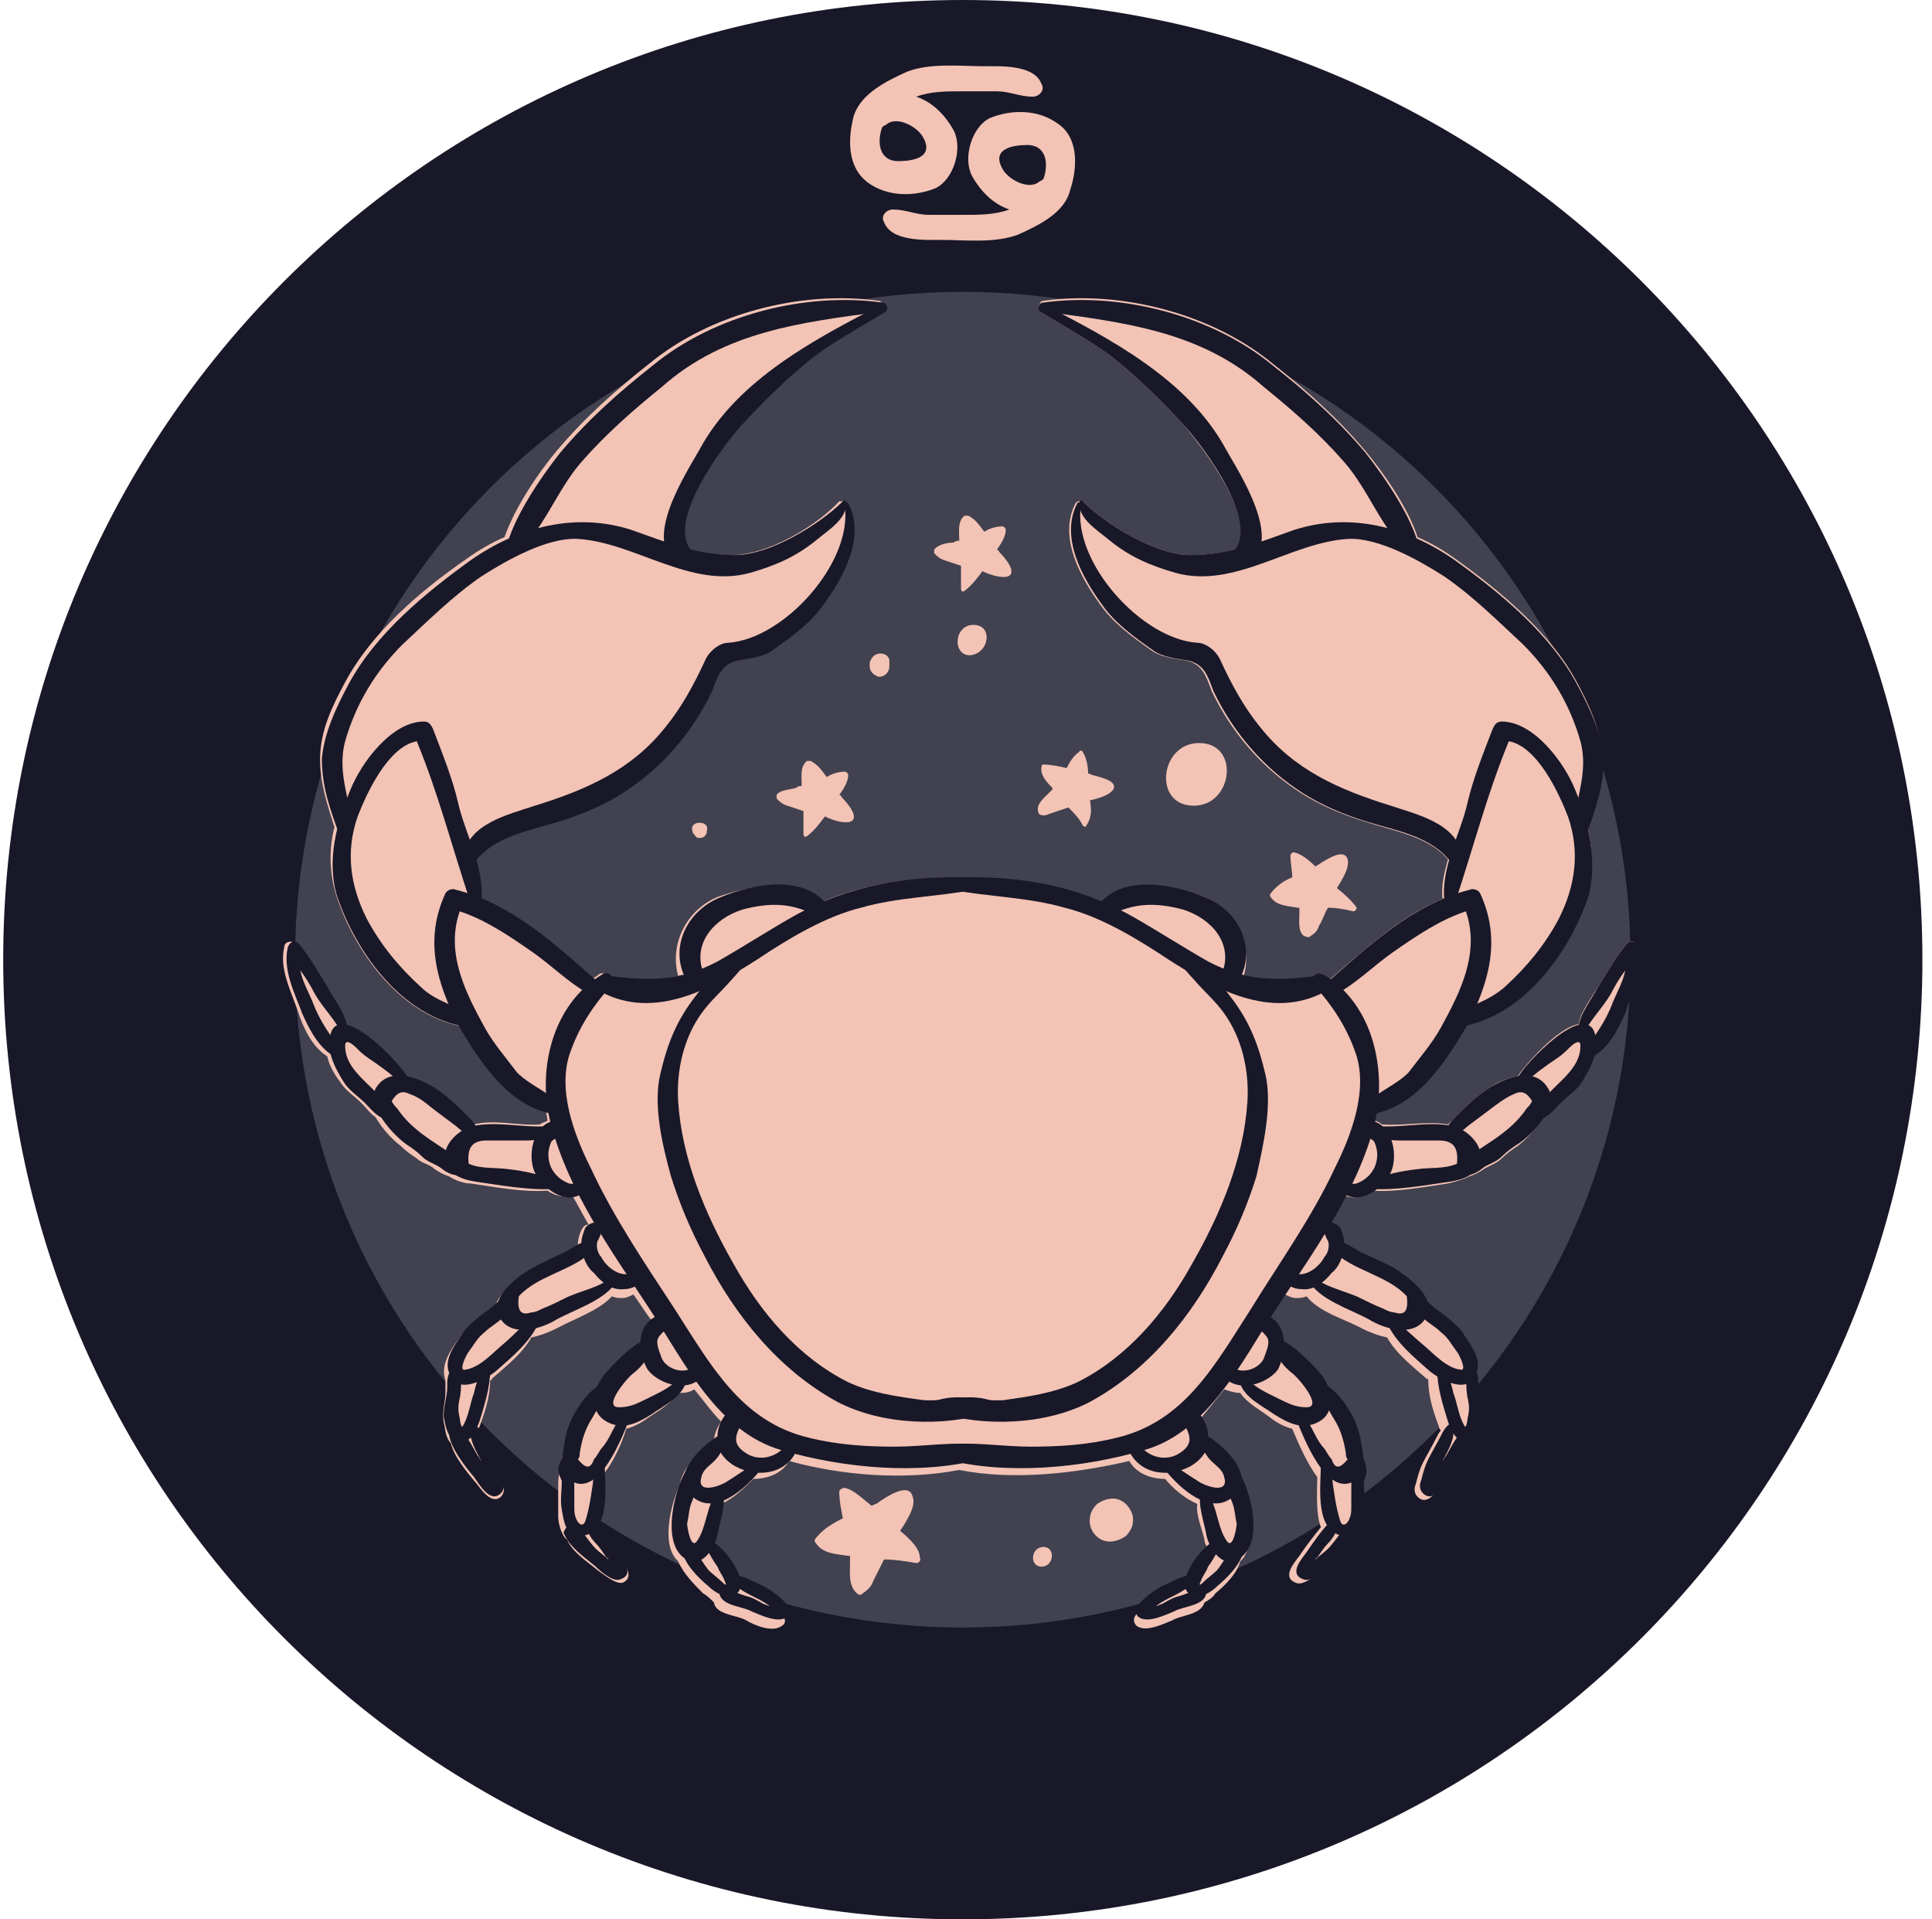 <svg width="151" height="150" viewBox="0 0 151 150" fill="none" xmlns="http://www.w3.org/2000/svg">
<path d="M150.25 75C150.25 33.582 116.668 0 75.25 0C33.832 0 0.25 33.582 0.25 75C0.25 116.418 33.832 150 75.25 150C116.668 150 150.25 116.418 150.25 75Z" fill="#181828"/>
<path d="M127.442 75C127.442 46.175 104.075 22.808 75.25 22.808C46.425 22.808 23.058 46.175 23.058 75C23.058 103.825 46.425 127.192 75.25 127.192C104.075 127.192 127.442 103.825 127.442 75Z" fill="#41414F"/>
<path d="M70.353 119.636C70.912 118.797 71.612 117.677 71.332 116.978C71.052 115.718 69.093 117.118 68.674 117.397C68.534 117.537 68.394 117.537 68.114 117.677C67.414 117.118 66.715 116.418 66.015 116.278C65.875 116.278 65.595 116.418 65.595 116.558C65.595 117.258 65.735 117.957 65.875 118.657C65.035 119.077 64.336 119.496 63.776 120.196C63.636 120.336 63.636 120.476 63.776 120.616C64.336 121.455 65.455 121.455 66.295 121.595H66.435C66.435 121.735 66.435 122.015 66.435 122.155C66.435 122.855 66.295 123.974 66.994 124.534C67.134 124.674 67.274 124.674 67.414 124.534C67.834 124.254 68.114 123.974 68.254 123.554C68.534 122.994 68.813 122.435 69.093 121.875C69.933 121.875 70.772 122.015 71.612 122.155C71.752 122.155 72.032 122.015 71.892 121.735C71.892 121.036 71.192 120.336 70.353 119.636Z" fill="#F3C3B5"/>
<path d="M104.494 69.403C104.914 68.703 105.474 67.864 105.334 67.164C105.054 66.185 103.515 67.304 103.235 67.444C103.095 67.584 102.955 67.584 102.815 67.724C102.256 67.164 101.696 66.744 101.136 66.605C100.996 66.605 100.856 66.744 100.856 66.884C100.856 67.444 100.996 68.004 100.996 68.563C100.297 68.843 99.737 69.263 99.317 69.823C99.317 69.823 99.177 69.963 99.317 70.103C99.737 70.802 100.716 70.802 101.416 70.942H101.556C101.556 71.082 101.556 71.222 101.556 71.362C101.556 71.922 101.416 72.901 101.976 73.181C102.116 73.181 102.256 73.321 102.396 73.181C102.815 72.901 102.955 72.761 103.095 72.341C103.375 71.922 103.515 71.362 103.795 70.942C104.494 70.942 105.194 71.082 105.754 71.222C105.894 71.222 106.034 71.082 106.034 70.942C105.754 70.522 105.194 69.963 104.494 69.403Z" fill="#F3C3B5"/>
<path d="M85.185 62.547C85.884 62.407 86.724 62.127 87.004 61.707C87.424 61.008 85.884 60.728 85.465 60.588C85.325 60.588 85.185 60.448 85.045 60.448C85.045 59.888 84.905 59.188 84.625 58.769C84.625 58.629 84.345 58.629 84.345 58.769C83.925 59.049 83.646 59.468 83.366 60.028C82.806 59.888 82.106 59.748 81.547 59.748C81.407 59.748 81.407 59.888 81.407 59.888C81.267 60.588 81.827 61.148 82.246 61.567C82.246 61.567 82.246 61.567 82.246 61.707C82.106 61.847 82.106 61.847 81.966 61.987C81.687 62.267 80.987 62.827 81.127 63.386C81.127 63.526 81.267 63.666 81.267 63.666C81.687 63.806 81.827 63.666 82.246 63.526C82.666 63.386 83.086 63.246 83.506 63.106C83.925 63.526 84.345 63.946 84.625 64.506C84.765 64.646 84.905 64.646 84.905 64.506C85.325 63.946 85.325 63.246 85.185 62.547Z" fill="#F3C3B5"/>
<path d="M76.789 44.636C77.349 44.916 78.189 45.196 78.748 45.056C79.588 44.776 78.468 43.517 78.189 43.237C78.049 43.097 78.049 42.957 77.909 42.957C78.328 42.398 78.608 41.838 78.608 41.418C78.608 41.278 78.468 41.138 78.328 41.138C77.909 41.138 77.349 41.278 76.929 41.558C76.509 40.998 76.23 40.578 75.67 40.299C75.67 40.299 75.53 40.299 75.39 40.299C74.83 40.718 74.97 41.558 74.97 42.118C74.97 42.118 74.97 42.118 74.97 42.258C74.83 42.258 74.69 42.258 74.55 42.398C74.131 42.398 73.291 42.537 73.011 42.957C73.011 43.097 73.011 43.237 73.011 43.237C73.291 43.517 73.431 43.657 73.851 43.797C74.271 43.937 74.69 44.077 75.11 44.217C75.11 44.776 75.11 45.476 75.11 46.035C75.11 46.175 75.25 46.315 75.39 46.175C75.95 45.756 76.37 45.196 76.789 44.636Z" fill="#F3C3B5"/>
<path d="M64.476 63.806C65.035 64.086 65.875 64.366 66.435 64.226C67.274 63.946 66.155 62.687 65.875 62.407C65.735 62.267 65.735 62.127 65.595 62.127C66.015 61.567 66.295 61.007 66.295 60.588C66.295 60.448 66.155 60.308 66.015 60.308C65.595 60.308 65.035 60.448 64.616 60.728C64.196 60.168 63.916 59.748 63.356 59.468C63.356 59.468 63.217 59.468 63.077 59.468C62.517 59.888 62.657 60.728 62.657 61.287C62.657 61.287 62.657 61.287 62.657 61.427C62.517 61.427 62.377 61.427 62.237 61.567C61.817 61.707 60.978 61.707 60.698 62.127C60.698 62.267 60.698 62.407 60.698 62.407C60.978 62.687 61.118 62.827 61.537 62.966C61.957 63.106 62.377 63.246 62.797 63.386C62.797 63.946 62.797 64.506 62.797 65.205C62.797 65.345 62.937 65.485 63.077 65.345C63.636 64.925 64.056 64.366 64.476 63.806Z" fill="#F3C3B5"/>
<path d="M87.004 117.117C86.584 117.117 86.164 117.257 85.744 117.537C85.465 117.817 85.185 118.237 85.185 118.657C85.045 119.496 85.744 120.476 86.724 120.476C87.144 120.476 87.563 120.336 87.983 120.056C88.263 119.776 88.543 119.356 88.543 118.936C88.683 118.237 87.983 117.117 87.004 117.117Z" fill="#F3C3B5"/>
<path d="M81.547 120.896C80.567 120.896 80.427 122.435 81.407 122.435C82.386 122.435 82.526 120.896 81.547 120.896Z" fill="#F3C3B5"/>
<path d="M54.121 64.925C54.121 65.065 54.121 65.065 54.261 65.205C54.401 65.485 54.541 65.485 54.681 65.485C54.821 65.485 55.101 65.485 55.241 65.065V64.925C55.521 64.086 53.842 64.086 54.121 64.925Z" fill="#F3C3B5"/>
<path d="M93.72 58.069C90.642 58.069 90.082 62.967 93.3 62.967C96.379 62.967 96.939 58.069 93.72 58.069Z" fill="#F3C3B5"/>
<path d="M76.09 48.834C74.55 48.834 74.41 51.212 75.81 51.212C77.349 51.072 77.629 48.834 76.09 48.834Z" fill="#F3C3B5"/>
<path d="M69.513 51.633C69.513 51.353 69.233 51.073 68.813 51.073C68.394 51.073 68.114 51.353 67.974 51.772C67.974 51.912 67.974 51.912 67.974 52.052C67.974 52.472 68.254 52.752 68.674 52.892C69.233 52.892 69.513 52.472 69.513 52.052V51.633Z" fill="#F3C3B5"/>
<path d="M127.162 73.741C126.323 74.72 125.623 75.98 124.924 77.099C124.504 77.799 123.524 79.058 123.384 80.037C121.705 80.317 119.187 83.256 118.627 84.095C117.927 84.235 117.088 84.515 116.528 84.935C115.549 85.494 114.569 86.474 113.729 87.314C113.59 87.453 113.31 87.733 113.17 87.873C111.491 87.593 109.672 88.013 107.993 87.873C107.853 87.733 107.573 87.593 107.433 87.593C107.573 87.314 107.573 87.034 107.573 86.614C110.651 85.774 112.75 82.836 114.289 80.177C119.047 79.058 122.545 74.3 123.944 69.963C124.504 68.144 124.504 66.465 124.084 64.646C124.644 62.827 125.203 61.287 125.203 59.328C125.203 57.23 124.224 55.131 123.244 53.312C121.146 49.394 117.228 46.175 113.729 43.657C112.75 42.957 111.771 42.397 110.791 41.978C110.091 39.739 108.132 36.94 106.733 35.261C104.494 32.603 102.116 30.504 99.457 28.405C94.7 24.487 87.563 22.668 81.547 23.508C81.407 23.508 81.267 23.647 81.267 23.787C81.127 23.927 81.127 24.207 81.267 24.347C83.506 25.746 85.744 26.866 87.703 28.545C89.382 29.944 91.062 31.623 92.601 33.302C93.86 34.842 98.478 40.718 96.519 42.957C95.399 43.237 94.42 43.377 93.02 43.377C90.362 43.377 86.444 40.998 84.625 39.179C84.625 39.179 84.485 39.179 84.345 39.179C84.205 39.179 84.205 39.179 84.065 39.319C82.666 41.978 84.485 45.196 86.024 47.295C87.004 48.694 88.543 49.813 89.942 50.793C90.642 51.353 91.901 51.493 92.741 51.633C94 51.912 94.28 52.892 94.7 54.011C96.239 57.23 98.618 60.028 101.696 61.987C103.235 62.967 104.914 63.666 106.733 64.226C108.832 64.925 111.631 65.345 113.17 67.164C112.89 68.144 112.61 69.263 112.75 70.243C109.392 71.642 106.733 74.16 103.935 76.539C103.795 76.399 103.515 76.259 103.375 76.119C103.095 75.98 102.815 76.119 102.675 76.399C100.716 76.679 98.897 76.679 97.218 76.259C97.918 73.741 96.519 71.082 94.14 70.103C91.901 69.263 88.123 68.284 86.024 70.522C82.526 69.123 79.028 68.564 75.11 68.564C71.332 68.564 67.694 68.983 64.196 70.522C62.237 68.424 58.459 69.263 56.08 70.103C53.702 71.082 52.302 73.741 53.002 76.259C51.323 76.679 49.504 76.679 47.545 76.399C47.405 76.119 47.125 75.98 46.845 76.119C46.705 76.259 46.425 76.399 46.285 76.539C43.627 74.16 40.828 71.642 37.47 70.243C37.47 69.263 37.33 68.144 37.05 67.164C38.59 65.205 41.248 64.925 43.487 64.226C45.166 63.666 46.985 62.967 48.524 61.987C51.463 60.028 53.981 57.369 55.52 54.011C55.94 53.032 56.22 51.912 57.48 51.633C58.319 51.493 59.578 51.353 60.278 50.793C61.677 49.813 63.077 48.694 64.196 47.295C65.735 45.056 67.694 41.838 66.155 39.319C66.155 39.179 66.015 39.179 65.875 39.179C65.875 39.179 65.735 39.179 65.595 39.179C63.776 41.138 59.998 43.377 57.2 43.377C55.94 43.377 54.821 43.237 53.702 42.957C51.742 40.718 56.36 34.842 57.619 33.302C59.159 31.623 60.698 29.944 62.517 28.545C64.476 26.866 66.855 25.746 68.953 24.347C69.233 24.207 69.093 23.927 68.953 23.787C68.953 23.647 68.813 23.508 68.674 23.508C62.657 22.668 55.52 24.487 50.763 28.405C48.105 30.504 45.726 32.603 43.487 35.261C42.088 36.94 40.269 39.599 39.429 41.978C38.45 42.397 37.47 42.957 36.491 43.657C32.853 46.175 29.075 49.394 26.976 53.312C25.996 55.131 25.017 57.09 25.017 59.328C25.017 61.287 25.576 62.827 26.136 64.646C25.716 66.325 25.716 68.144 26.276 69.963C27.675 74.3 31.174 79.198 35.931 80.177C37.47 82.836 39.569 85.774 42.647 86.614C42.647 86.894 42.787 87.314 42.787 87.593C42.508 87.733 42.367 87.733 42.228 87.873C40.548 88.013 38.73 87.453 37.05 87.873C36.91 87.593 36.77 87.453 36.491 87.314C35.651 86.474 34.672 85.494 33.692 84.935C33.132 84.655 32.293 84.235 31.593 84.095C31.034 83.256 28.515 80.457 26.836 80.037C26.696 79.058 25.716 77.939 25.297 77.099C24.597 75.98 23.897 74.72 23.058 73.741C22.778 73.461 22.218 73.601 22.218 74.021C21.799 75.7 22.778 77.519 23.338 79.198C23.758 80.457 24.457 81.856 25.576 82.556C25.716 83.256 26.136 83.955 26.556 84.515C26.976 85.215 27.675 85.634 28.235 86.194C28.655 86.614 28.935 87.034 29.355 87.314C29.914 88.293 30.754 89.132 31.313 89.552C31.733 89.972 32.153 90.252 32.573 90.532C32.992 90.951 33.552 90.951 33.972 91.371C34.392 91.651 34.672 91.791 35.091 91.931C35.511 92.211 36.211 92.491 36.77 92.491C38.73 92.771 40.828 93.19 42.787 93.05C43.347 93.47 44.187 93.61 44.746 93.47C45.166 94.17 45.586 95.009 46.006 95.709C45.726 95.709 45.586 95.849 45.446 96.129C45.306 96.409 45.166 96.828 45.166 97.248V97.388C44.466 97.668 43.907 98.088 43.347 98.368C42.508 98.787 41.388 99.207 40.688 99.767C39.989 100.327 39.009 101.166 38.73 102.006C38.31 102.285 38.03 102.565 37.61 102.985C37.05 103.405 36.351 103.825 35.931 104.524C35.231 105.504 34.392 106.623 34.812 107.883C34.812 108.162 34.812 108.442 34.812 108.862C34.812 109.562 34.532 110.261 34.672 111.101C34.812 111.66 34.812 112.36 35.231 112.78C35.511 113.899 36.491 115.019 37.05 115.718C37.47 116.138 38.31 117.677 39.149 116.978C39.429 116.698 39.429 116.278 39.289 115.998C39.149 115.438 39.009 114.879 38.73 114.319C38.31 113.759 38.03 113.2 37.75 112.5C37.61 112.22 37.61 112.08 37.33 111.8C37.33 111.66 37.47 111.521 37.47 111.521C37.89 110.401 38.31 109.142 38.31 107.883C38.31 107.883 38.45 107.882 38.45 107.743C39.569 106.763 40.828 105.784 41.528 104.524C42.228 104.384 42.927 104.105 43.487 103.825C44.746 103.125 46.845 102.425 47.825 101.306C48.105 101.446 48.384 101.446 48.664 101.446C48.944 101.446 49.224 101.306 49.504 101.166C49.923 101.726 50.343 102.425 50.763 102.985C50.903 103.125 50.903 103.265 51.043 103.405C50.343 103.825 50.063 104.524 50.063 105.224C49.364 105.644 48.664 106.343 48.105 106.903C47.685 107.323 47.125 107.882 46.845 108.442C46.845 108.582 46.705 108.722 46.705 108.862C46.705 108.862 46.705 108.862 46.565 108.862C45.446 109.702 44.466 111.521 44.187 112.78C44.047 113.2 43.907 113.899 43.907 114.599C43.627 115.159 43.627 115.718 43.627 116.278C43.627 116.978 43.627 117.677 43.627 118.517C43.627 119.077 43.907 120.056 44.327 120.336C44.746 121.315 45.866 122.015 46.705 122.715C47.125 122.994 48.105 123.834 48.664 123.694C49.644 123.274 48.804 122.155 48.384 121.595C47.825 120.896 47.265 120.056 46.705 119.356C47.125 118.237 46.985 116.558 46.985 115.438C47.965 114.319 48.664 112.64 48.944 111.66C49.504 111.521 50.063 111.241 50.623 110.821C51.463 110.261 52.442 109.702 53.002 108.862C53.422 108.862 53.841 108.862 54.261 108.582C54.961 109.422 55.66 110.401 56.36 111.101C56.08 111.521 55.8 112.08 55.8 112.64C55.8 112.64 55.8 112.64 55.8 112.78C54.821 113.34 53.282 114.739 53.142 115.998C52.442 117.537 51.603 120.756 53.002 122.015C53.422 122.994 54.261 123.834 54.961 124.534C55.241 124.674 55.52 124.953 55.8 125.233C55.94 126.213 57.619 126.213 58.319 126.633C59.019 127.052 60.418 127.612 61.117 127.052C61.397 126.912 61.397 126.633 61.258 126.353C60.838 125.653 59.998 125.093 59.298 124.674C58.739 124.394 58.179 123.974 57.48 123.834C57.2 122.855 56.36 121.595 55.52 121.035C55.66 120.756 55.8 120.476 55.8 120.336C55.94 119.636 56.36 118.377 56.36 117.537C57.34 117.118 58.179 116.278 58.879 115.578C59.998 115.578 61.117 115.159 61.677 114.179C65.735 115.299 70.632 115.718 74.97 114.879C79.168 115.718 84.065 115.159 88.263 114.179C88.823 115.159 89.942 115.578 91.062 115.578C91.621 116.278 92.601 117.118 93.58 117.537C93.44 118.377 94 119.636 94.14 120.336C94.14 120.616 94.28 120.756 94.42 121.035C93.72 121.595 92.741 122.855 92.461 123.834C91.901 123.974 91.201 124.394 90.642 124.674C89.942 125.093 89.103 125.653 88.683 126.353C88.543 126.633 88.683 126.912 88.823 127.052C89.522 127.612 90.922 126.912 91.621 126.633C92.321 126.213 93.86 126.213 94.14 125.233C94.42 125.093 94.84 124.813 94.98 124.534C95.819 123.834 96.659 122.994 96.938 122.015C98.338 120.756 97.498 117.397 96.799 115.998C96.659 114.739 95.259 113.48 94.14 112.78C94.14 112.78 94.14 112.78 94.14 112.64C94.14 112.08 93.86 111.521 93.58 111.101C94.28 110.401 94.98 109.422 95.679 108.582C96.099 108.722 96.519 108.862 96.938 108.862C97.498 109.702 98.618 110.261 99.317 110.821C99.877 111.241 100.437 111.521 100.996 111.66C101.416 112.64 102.116 114.319 102.955 115.438C102.955 116.558 102.815 118.237 103.235 119.356C102.675 120.056 102.116 120.756 101.556 121.595C101.136 122.155 100.157 123.274 101.276 123.694C101.836 123.974 102.815 123.134 103.235 122.715C104.075 122.015 105.054 121.315 105.614 120.336C106.174 119.916 106.313 119.077 106.313 118.517C106.453 117.817 106.313 117.118 106.313 116.278C106.313 115.578 106.453 115.159 106.034 114.599C106.034 113.899 105.754 113.34 105.754 112.78C105.474 111.381 104.494 109.702 103.375 108.862C103.375 108.862 103.375 108.862 103.235 108.862C103.235 108.722 103.095 108.582 103.095 108.442C102.815 107.882 102.256 107.323 101.836 106.903C101.276 106.343 100.577 105.644 99.877 105.224C99.877 104.524 99.597 103.825 98.897 103.405C99.037 103.265 99.037 103.125 99.177 102.985C99.597 102.425 100.017 101.726 100.437 101.166C100.716 101.306 100.996 101.446 101.276 101.446C101.556 101.446 101.836 101.446 102.116 101.306C103.095 102.565 105.194 103.125 106.453 103.825C107.013 104.105 107.713 104.384 108.412 104.524C109.112 105.784 110.371 106.763 111.491 107.743C111.491 107.743 111.631 107.743 111.631 107.883C111.631 109.142 112.05 110.401 112.47 111.521C112.47 111.66 112.61 111.8 112.61 111.8C112.47 111.94 112.33 112.22 112.19 112.5C111.91 113.06 111.491 113.759 111.211 114.319C110.931 114.879 110.791 115.438 110.651 115.998C110.511 116.278 110.511 116.698 110.791 116.978C111.631 117.817 112.47 116.278 112.89 115.718C113.59 114.879 114.569 113.759 114.709 112.78C115.129 112.36 115.129 111.66 115.269 111.101C115.409 110.401 115.129 109.702 115.129 108.862C115.129 108.442 115.129 108.162 115.129 107.883C115.549 106.623 114.569 105.504 114.009 104.524C113.59 103.965 112.89 103.405 112.33 102.985C111.91 102.705 111.631 102.285 111.211 102.006C110.931 101.166 109.951 100.327 109.252 99.767C108.552 99.207 107.433 98.787 106.593 98.368C106.034 98.088 105.334 97.668 104.774 97.388V97.248C104.774 96.828 104.634 96.549 104.494 96.129C104.354 95.849 104.075 95.709 103.935 95.709C104.354 95.009 104.774 94.17 105.194 93.47C105.894 93.75 106.593 93.47 107.153 93.05C109.112 93.19 111.211 92.771 113.17 92.491C113.729 92.351 114.289 92.211 114.849 91.931C115.269 91.791 115.549 91.651 115.968 91.371C116.388 91.091 116.948 90.951 117.368 90.532C117.787 90.112 118.207 89.832 118.627 89.552C119.187 89.132 120.026 88.293 120.586 87.314C121.006 87.034 121.285 86.614 121.705 86.194C122.265 85.634 122.965 85.215 123.384 84.515C123.804 83.955 124.084 83.256 124.364 82.556C125.483 81.856 126.183 80.457 126.603 79.198C127.162 77.659 128.142 75.84 127.722 74.021C128.002 73.601 127.442 73.461 127.162 73.741Z" fill="#F3C3B5"/>
<path d="M102.955 76.26C99.737 76.679 97.358 76.679 94.42 75.14C92.461 74.021 90.502 72.761 88.543 71.642C84.065 69.123 79.588 68.424 74.55 68.564C73.991 68.564 73.851 69.403 74.41 69.543C77.349 70.103 80.287 70.103 83.226 70.942C86.024 71.642 88.823 73.321 91.341 75C94.84 77.239 99.317 79.758 103.515 77.519C104.075 77.099 103.655 76.26 102.955 76.26Z" fill="#181828"/>
<path d="M94.14 70.103C91.761 69.123 87.843 68.284 85.885 70.662C85.465 71.222 86.024 72.061 86.584 71.642C88.543 70.522 90.362 70.522 92.461 71.082C94.7 71.782 96.379 73.741 95.539 75.979C95.399 76.399 95.679 76.819 96.099 76.679C96.239 76.679 96.239 76.679 96.379 76.679C96.799 76.679 96.939 76.399 97.079 76.119C98.058 73.74 96.659 71.082 94.14 70.103Z" fill="#181828"/>
<path d="M103.375 76.12C102.815 75.84 102.396 76.54 102.675 76.959C104.075 78.498 105.194 80.177 105.894 82.136C107.013 85.075 105.614 88.713 104.355 91.232C102.535 95.15 100.017 98.648 97.778 102.286C94.98 106.623 92.601 111.101 87.284 112.36C85.045 112.92 82.806 113.06 80.567 113.06C78.328 113.06 75.95 112.64 73.851 112.92C73.291 113.06 73.291 113.9 73.851 114.039C78.608 115.299 84.625 114.739 89.382 113.34C94.42 111.941 97.078 106.344 99.737 102.286C102.675 97.808 106.034 93.191 107.433 87.873C108.412 83.816 107.433 78.498 103.375 76.12Z" fill="#181828"/>
<path d="M98.897 83.955C98.338 81.577 97.638 79.758 96.099 77.799C95.399 76.819 94.42 76.26 93.44 75.42C92.741 74.72 92.601 74.441 91.761 74.3C91.621 74.3 91.481 74.441 91.621 74.58C91.761 74.72 92.881 76.12 93.3 76.539C94.14 77.519 94.98 78.218 95.679 79.198C97.078 81.157 97.638 83.675 97.498 86.054C97.218 90.532 95.399 94.87 93.16 98.787C91.062 102.565 88.123 106.064 84.205 108.023C82.386 108.862 80.427 109.142 78.468 109.422C76.649 109.562 75.11 108.862 73.291 109.422C72.731 109.562 72.731 110.261 73.291 110.401C76.929 111.521 81.687 111.381 85.185 109.562C89.802 107.043 93.16 102.845 95.539 98.228C96.659 96.129 97.498 94.17 98.198 91.931C98.757 89.412 99.457 86.334 98.897 83.955Z" fill="#181828"/>
<path d="M115.688 69.823C115.548 69.543 115.129 69.403 114.849 69.543C110.371 70.663 106.873 74.021 103.515 76.959C103.095 77.379 103.515 77.939 104.075 77.799H104.215C104.354 77.799 104.494 77.659 104.494 77.659C106.034 76.819 107.433 75.42 108.832 74.441C110.651 73.181 112.47 71.922 114.569 71.222C115.688 74.441 114.149 77.519 112.61 80.317C111.91 81.577 110.931 82.696 110.091 83.816C109.112 84.795 107.853 85.215 106.873 86.194C106.453 86.614 106.873 87.174 107.433 87.034C110.791 86.334 112.89 83.116 114.569 80.317C116.388 76.819 117.367 73.461 115.688 69.823Z" fill="#181828"/>
<path d="M123.105 61.707C122.265 59.608 119.886 56.39 117.368 56.39C116.948 56.39 116.808 56.67 116.668 56.95C115.968 58.769 115.129 60.867 114.709 62.687C114.149 65.205 112.61 67.724 112.89 70.382C112.75 70.802 113.45 71.082 113.73 70.522C115.129 66.325 116.248 61.987 117.927 57.929C120.166 58.349 121.845 61.987 122.545 63.806C123.524 66.604 123.105 69.263 121.845 71.782C120.726 73.881 119.327 75.56 117.647 77.099C116.248 78.358 114.569 78.638 113.17 79.618C112.89 79.897 113.17 80.457 113.45 80.317C118.767 79.897 122.685 74.58 124.224 69.823C124.784 67.164 124.224 64.366 123.105 61.707Z" fill="#181828"/>
<path d="M114.289 66.884C113.869 64.366 110.791 63.666 108.692 62.966C104.634 61.707 101.136 60.168 98.478 56.81C97.218 55.27 96.239 53.451 95.399 51.632C95.12 50.933 94.28 50.233 93.58 50.233C89.243 49.953 83.785 43.937 84.485 39.459C84.485 39.319 84.205 39.179 84.205 39.319C82.806 41.977 84.625 45.196 86.164 47.295C87.144 48.694 88.683 49.813 90.082 50.793C90.782 51.352 92.041 51.492 92.881 51.632C94.14 51.912 94.42 52.892 94.84 54.011C96.379 57.229 98.757 60.028 101.836 61.987C103.375 62.966 105.054 63.666 106.873 64.226C109.112 64.925 111.91 65.345 113.45 67.444C113.73 67.724 114.429 67.444 114.289 66.884Z" fill="#181828"/>
<path d="M123.244 53.452C121.145 49.534 117.228 46.316 113.729 43.797C109.951 41.138 105.474 40.019 101.136 41.418C98.338 42.398 96.099 43.377 93.02 43.377C90.362 43.377 86.444 40.998 84.625 39.179C84.485 39.039 84.345 39.179 84.345 39.319C84.345 40.578 85.744 41.418 86.584 42.118C88.263 43.517 89.942 44.217 91.901 44.776C96.519 46.036 100.856 42.398 105.334 42.118C107.713 41.978 110.931 43.797 112.89 45.056C115.129 46.595 117.088 48.554 119.047 50.373C121.145 52.472 122.685 54.991 123.524 57.929C124.224 60.588 122.965 62.687 122.965 65.205C122.965 65.765 123.804 65.905 123.944 65.345C124.644 63.386 125.343 61.567 125.343 59.329C125.203 57.37 124.224 55.271 123.244 53.452Z" fill="#181828"/>
<path d="M95.819 35.121C92.881 29.664 86.724 26.446 81.547 23.787C81.267 23.647 80.987 24.067 81.267 24.347C83.506 25.746 85.744 26.866 87.703 28.545C89.382 29.944 91.062 31.623 92.601 33.302C94 34.841 98.757 41.138 96.239 43.237C96.099 43.377 96.099 43.657 96.099 43.797L96.239 43.937C96.519 44.356 96.799 44.356 97.218 44.216C100.716 42.677 96.659 36.66 95.819 35.121Z" fill="#181828"/>
<path d="M110.931 42.817C110.371 40.438 108.272 37.36 106.733 35.401C104.494 32.742 102.116 30.644 99.457 28.545C94.7 24.627 87.563 22.808 81.547 23.647C81.127 23.647 81.127 24.207 81.547 24.347C87.843 25.187 93.86 25.886 98.757 30.224C100.996 32.043 103.095 33.862 105.054 36.101C107.013 38.34 107.993 41.418 110.231 43.377C110.511 43.517 111.071 43.237 110.931 42.817Z" fill="#181828"/>
<path d="M106.593 87.594C106.313 87.594 106.034 88.013 106.174 88.293C106.313 88.433 106.313 88.713 106.593 88.713C106.733 88.853 107.293 88.993 107.433 89.273C107.713 89.972 107.713 90.532 107.433 91.231C107.153 91.791 106.733 92.211 106.034 92.491C105.474 92.631 105.054 92.211 104.634 92.491C104.494 92.631 104.494 92.771 104.634 92.911C105.894 94.45 107.993 93.051 108.692 91.651C109.392 90.112 108.692 87.314 106.593 87.594Z" fill="#181828"/>
<path d="M105.054 97.108C105.054 96.689 104.914 96.409 104.774 95.989C104.494 95.569 104.075 95.569 103.655 95.429C103.235 95.289 102.955 95.849 103.375 96.129C103.515 96.269 103.655 96.829 103.795 96.969C103.935 97.388 103.795 97.948 103.515 98.228C103.095 99.067 101.836 100.047 100.856 99.347C100.576 99.207 100.297 99.487 100.297 99.767C100.437 100.467 101.136 100.746 101.696 100.746C102.675 100.886 103.515 100.187 104.075 99.487C104.774 98.927 105.054 97.948 105.054 97.108Z" fill="#181828"/>
<path d="M98.757 102.705C98.478 102.565 98.198 102.705 98.058 102.985V103.125C97.918 103.265 98.058 103.545 98.198 103.685C98.478 103.965 98.757 104.105 99.037 104.524C99.317 104.944 98.897 105.784 98.757 106.203C98.338 107.043 96.938 107.463 96.239 106.763C95.819 106.483 95.259 107.043 95.539 107.463C96.519 108.862 98.897 108.302 99.877 107.043C100.577 105.644 100.716 103.265 98.757 102.705Z" fill="#181828"/>
<path d="M92.741 109.842C92.321 109.702 92.041 110.121 92.181 110.401C92.461 111.521 93.72 112.5 92.321 113.48C91.202 114.319 89.662 113.899 88.963 112.78C88.683 112.36 87.983 112.64 88.123 113.06C88.823 115.159 91.202 115.578 93.021 114.599C94 114.039 94.56 113.2 94.42 112.22C94.42 111.241 93.72 110.121 92.741 109.842Z" fill="#181828"/>
<path d="M113.59 88.013C111.631 87.593 109.672 88.153 107.713 88.013C107.293 88.013 107.153 88.573 107.573 88.713C108.272 89.132 108.972 89.132 109.672 89.132C110.231 89.132 110.791 89.132 111.351 89.132C111.771 89.132 112.05 89.132 112.47 89.132C113.59 89.132 114.009 89.692 113.869 90.951C112.89 91.371 111.771 91.231 110.791 91.371C109.532 91.511 108.133 91.791 107.013 92.351C106.733 92.491 106.873 92.91 107.153 92.91C109.112 93.05 111.351 92.631 113.31 92.351C114.289 92.211 115.549 91.791 115.688 90.672C115.968 89.552 114.709 88.293 113.59 88.013Z" fill="#181828"/>
<path d="M121.006 85.075C120.026 83.395 117.927 84.095 116.528 84.935C115.548 85.494 114.569 86.474 113.729 87.313C113.45 87.593 113.03 88.013 113.03 88.573C113.17 88.993 113.729 88.993 113.869 88.573C113.869 88.713 114.569 88.153 114.709 88.013C115.269 87.593 115.828 87.174 116.388 86.754C116.948 86.334 117.647 85.774 118.347 85.494C118.907 85.215 119.326 85.354 119.746 86.054C119.606 86.334 119.466 86.474 119.326 86.614C117.927 88.713 115.688 89.552 113.869 91.091C113.589 91.231 113.729 91.651 114.009 91.791C114.849 91.931 115.269 91.791 115.968 91.231C116.388 90.951 116.948 90.811 117.367 90.392C117.787 89.972 118.207 89.692 118.627 89.412C119.746 88.713 121.845 86.474 121.006 85.075Z" fill="#181828"/>
<path d="M124.644 80.737C123.804 78.218 119.047 83.256 118.627 84.235C118.487 84.655 118.907 84.935 119.187 84.655C119.886 83.955 120.866 83.256 121.705 82.696C122.125 82.416 122.405 82.136 122.685 81.856C122.965 81.576 123.524 81.157 123.524 81.716C123.524 83.955 120.866 84.935 120.026 86.894C119.886 87.174 120.166 87.593 120.446 87.453C121.146 87.174 121.425 86.754 121.985 86.194C122.545 85.634 123.244 85.215 123.664 84.515C124.364 83.395 125.063 81.996 124.644 80.737Z" fill="#181828"/>
<path d="M128.002 74.02C127.862 73.601 127.442 73.461 127.162 73.741C126.323 74.72 125.623 75.979 124.923 77.099C124.504 77.938 123.384 79.338 123.384 80.317C123.384 80.597 123.804 80.737 123.944 80.457C124.504 79.478 125.343 78.638 125.903 77.659C126.183 77.099 126.603 76.399 127.022 75.839C126.882 76.679 126.323 77.659 126.043 78.358C125.483 79.897 124.644 80.877 123.804 82.276C123.664 82.556 123.944 82.836 124.224 82.696C125.623 82.136 126.463 80.457 127.022 79.198C127.442 77.659 128.422 75.84 128.002 74.02Z" fill="#181828"/>
<path d="M109.532 99.487C108.832 98.927 107.713 98.507 106.873 98.088C106.034 97.808 105.194 96.968 104.354 96.968C103.935 96.968 103.795 97.388 104.075 97.668C105.754 99.347 108.412 99.627 109.951 101.306C110.091 102.425 109.812 102.845 108.972 102.565C108.692 102.565 108.412 102.425 108.132 102.285C107.433 102.006 106.873 101.726 106.313 101.446C105.194 100.886 103.515 100.606 102.675 99.767C102.396 99.487 102.116 99.767 102.256 100.047C103.095 101.586 105.474 102.285 107.013 103.125C108.133 103.825 110.371 104.524 111.351 103.125C112.33 101.866 110.791 100.326 109.532 99.487Z" fill="#181828"/>
<path d="M114.289 104.104C113.869 103.545 113.17 102.985 112.61 102.565C111.91 102.146 111.631 101.586 110.791 101.306C110.371 101.166 110.231 101.726 110.371 101.866C110.651 102.146 110.931 102.705 111.211 102.985C111.631 103.405 112.19 103.685 112.61 104.104C113.17 104.524 113.45 105.084 113.869 105.644C114.009 105.784 114.709 107.183 114.149 107.043C113.03 106.903 112.05 105.784 111.211 105.084C110.371 104.384 109.672 103.685 108.832 102.985C108.552 102.845 108.412 103.125 108.412 103.405C109.112 104.944 110.511 106.063 111.771 107.183C112.47 107.743 114.429 108.862 115.129 107.743C116.108 106.483 114.989 105.224 114.289 104.104Z" fill="#181828"/>
<path d="M115.548 108.442C115.548 107.743 115.548 107.463 115.269 106.903C115.129 106.623 114.709 106.763 114.709 107.043C114.569 107.743 114.569 108.582 114.709 109.282C114.849 109.841 114.849 110.261 114.709 110.821C114.709 110.961 114.569 111.8 114.429 111.381C114.009 110.681 113.869 109.562 113.59 108.862C113.45 108.162 113.17 107.323 112.75 106.903C112.61 106.763 112.33 106.903 112.33 107.043C112.33 108.442 112.75 109.702 113.17 111.101C113.45 111.8 113.869 112.92 114.849 112.64C115.688 112.5 115.828 111.381 115.968 110.681C115.688 109.841 115.548 109.142 115.548 108.442Z" fill="#181828"/>
<path d="M114.569 111.661C113.87 112.08 113.45 113.06 113.03 113.759C112.89 113.899 112.89 114.039 112.75 114.179C113.17 113.34 113.73 112.5 113.59 111.521C113.59 111.381 113.31 111.241 113.17 111.381C112.89 111.661 112.75 111.94 112.61 112.22C112.33 112.78 111.911 113.48 111.631 114.039C111.351 114.599 111.211 115.159 111.071 115.718C110.931 115.998 110.931 116.418 111.211 116.698C112.051 117.537 112.89 115.998 113.31 115.439C114.009 114.599 115.129 113.2 115.269 112.08C115.129 111.661 114.849 111.521 114.569 111.661Z" fill="#181828"/>
<path d="M103.655 108.022C103.375 107.463 102.815 106.903 102.396 106.483C101.836 105.924 101.136 105.224 100.297 104.804C100.017 104.664 99.597 104.944 99.597 105.364C99.877 106.203 100.297 106.763 100.996 107.323C101.276 107.463 103.515 109.981 102.116 109.981C101.276 109.981 100.717 109.702 99.877 109.282C99.037 108.862 98.058 108.442 97.498 107.743C97.218 107.463 96.799 107.883 96.939 108.162C97.358 109.282 98.618 109.842 99.597 110.541C100.717 111.241 101.836 111.8 103.095 111.101C104.355 110.401 104.075 108.862 103.655 108.022Z" fill="#181828"/>
<path d="M106.313 112.36C106.034 110.961 105.054 109.282 103.935 108.442C103.655 108.163 103.095 108.442 103.235 108.862C103.515 109.562 103.795 110.122 104.215 110.821C104.774 111.661 105.054 112.64 105.194 113.62C105.194 113.76 105.194 113.9 105.334 114.039C104.774 114.739 104.354 114.879 104.075 114.039C103.795 113.76 103.655 113.34 103.375 113.06C102.675 112.22 102.535 111.241 101.696 110.541C101.556 110.401 101.136 110.541 101.276 110.821C101.836 112.22 103.655 117.118 105.894 115.719C107.013 115.159 106.453 113.34 106.313 112.36Z" fill="#181828"/>
<path d="M106.593 114.039C106.453 113.759 106.034 113.899 105.894 114.179C105.614 114.879 105.614 115.718 105.614 116.558C105.614 116.978 105.614 117.397 105.614 117.817C105.614 118.097 105.614 118.377 105.474 118.657C105.474 118.797 105.054 119.496 104.774 118.937C104.494 118.097 104.355 117.258 104.215 116.278C104.075 115.578 104.215 114.739 103.655 114.319C103.515 114.179 103.235 114.319 103.235 114.459C103.235 116.138 102.675 119.916 105.194 120.056C106.313 120.056 106.453 118.797 106.593 117.957C106.733 117.258 106.593 116.558 106.593 115.718C106.873 115.159 106.873 114.739 106.593 114.039Z" fill="#181828"/>
<path d="M105.474 119.217C104.774 119.636 104.354 120.476 103.795 121.036C103.515 121.315 103.095 121.595 102.815 121.875C102.815 121.875 102.815 121.735 102.955 121.735C103.235 121.315 103.515 120.896 103.795 120.616C104.214 120.196 104.634 119.496 104.494 118.937C104.494 118.797 104.215 118.657 104.075 118.797C103.375 119.496 102.675 120.476 102.116 121.315C101.696 121.875 100.716 122.994 101.836 123.414C102.395 123.694 103.375 122.855 103.795 122.435C104.634 121.735 105.894 120.896 106.313 119.776C106.313 119.356 105.894 118.937 105.474 119.217Z" fill="#181828"/>
<path d="M94.14 112.08C93.72 111.94 93.3 112.22 93.58 112.64C93.86 113.06 94.14 113.479 94.42 113.899C94.84 114.459 95.539 114.739 95.679 115.438C96.099 116.838 94.14 116.138 93.58 115.718C92.881 115.298 92.181 114.739 91.481 114.459C91.202 114.319 90.922 114.599 91.062 114.879C92.181 116.278 94.7 118.657 96.519 116.838C98.198 115.158 95.399 112.78 94.14 112.08Z" fill="#181828"/>
<path d="M96.798 115.019C96.659 114.739 96.239 114.739 96.099 115.159C95.959 115.859 95.959 116.558 96.239 117.258C96.519 117.818 96.519 118.517 96.659 119.077C96.659 119.217 96.379 121.316 95.819 120.336C95.259 119.497 95.119 118.097 94.7 117.258C94.56 116.978 94.42 116.558 94.14 116.558C94 116.558 93.86 116.558 93.86 116.698C93.58 117.538 94.14 119.077 94.28 119.916C94.42 120.756 95.259 122.295 96.379 122.015C99.037 121.176 97.778 116.418 96.798 115.019Z" fill="#181828"/>
<path d="M96.659 120.756C95.959 121.315 95.679 122.015 95.119 122.715C94.84 122.995 94.28 123.414 94 123.694C93.72 123.974 93.72 123.834 93.86 123.554C94 123.134 94.28 122.855 94.42 122.435C94.84 121.875 95.119 121.315 95.399 120.756C95.539 120.616 95.259 120.336 95.119 120.336C94 120.616 91.481 123.974 93.16 124.674C93.86 124.953 94.7 124.394 95.119 123.974C95.959 123.274 96.938 122.295 97.218 121.175C97.498 120.616 96.938 120.476 96.659 120.756Z" fill="#181828"/>
<path d="M93.72 124.114C93.16 124.394 92.461 124.673 91.901 124.813C91.481 124.953 91.062 125.233 90.782 125.373C90.642 125.373 90.502 125.513 90.362 125.513C91.202 124.813 92.601 124.534 93.3 123.554C93.44 123.414 93.3 123.134 93.021 123.134C92.321 123.134 91.481 123.694 90.782 123.974C90.082 124.394 89.243 124.953 88.823 125.653C88.683 125.933 88.823 126.213 88.963 126.353C89.662 126.912 91.062 126.213 91.761 125.933C92.461 125.513 94.28 125.513 94.28 124.394C94.28 124.114 94 123.974 93.72 124.114Z" fill="#181828"/>
<path d="M47.545 76.26C50.763 76.679 53.142 76.679 56.08 75.14C58.039 74.021 59.998 72.761 61.957 71.642C66.435 69.123 70.912 68.424 75.95 68.564C76.509 68.564 76.649 69.403 76.09 69.543C73.151 70.103 70.213 70.103 67.274 70.942C64.476 71.642 61.677 73.321 59.159 75C55.66 77.239 51.183 79.758 46.985 77.519C46.425 77.099 46.845 76.26 47.545 76.26Z" fill="#181828"/>
<path d="M56.36 70.103C58.739 69.123 62.657 68.284 64.616 70.662C65.035 71.222 64.476 72.061 63.916 71.642C61.957 70.522 60.138 70.522 58.039 71.082C55.8 71.782 54.121 73.741 54.961 75.979C55.101 76.399 54.821 76.819 54.401 76.679C54.261 76.679 54.261 76.679 54.121 76.679C53.702 76.679 53.562 76.399 53.422 76.119C52.442 73.74 53.841 71.082 56.36 70.103Z" fill="#181828"/>
<path d="M47.125 76.12C47.685 75.84 48.105 76.54 47.825 76.959C46.425 78.498 45.306 80.177 44.606 82.136C43.487 85.075 44.886 88.713 46.145 91.232C47.965 95.15 50.343 98.648 52.722 102.286C55.52 106.623 57.899 111.101 63.216 112.36C65.455 112.92 67.694 113.06 69.933 113.06C72.172 113.06 74.55 112.64 76.649 112.92C77.209 113.06 77.209 113.9 76.649 114.039C71.892 115.299 65.875 114.739 61.117 113.34C56.08 111.941 53.422 106.344 50.763 102.286C47.825 97.808 44.466 93.191 43.067 87.873C41.948 83.816 43.067 78.498 47.125 76.12Z" fill="#181828"/>
<path d="M51.603 83.955C52.162 81.577 52.862 79.758 54.401 77.799C55.101 76.819 56.08 76.26 57.06 75.42C57.759 74.72 57.899 74.441 58.739 74.3C58.879 74.3 59.019 74.441 58.879 74.58C58.739 74.72 57.619 76.12 57.2 76.539C56.36 77.519 55.52 78.218 54.821 79.198C53.422 81.157 52.862 83.675 53.002 86.054C53.282 90.532 55.101 94.87 57.34 98.787C59.438 102.565 62.377 106.064 66.295 108.023C68.114 108.862 70.073 109.142 72.172 109.422C73.991 109.562 75.53 108.862 77.349 109.422C77.909 109.562 77.909 110.261 77.349 110.401C73.711 111.521 68.953 111.381 65.455 109.562C60.838 107.043 57.479 102.845 55.101 98.228C53.981 96.129 53.142 94.17 52.442 91.931C51.742 89.412 51.043 86.334 51.603 83.955Z" fill="#181828"/>
<path d="M34.812 69.823C34.952 69.543 35.371 69.403 35.651 69.543C40.129 70.663 43.627 74.021 46.985 76.959C47.405 77.379 46.985 77.939 46.425 77.799H46.285C46.145 77.799 46.006 77.659 46.006 77.659C44.466 76.819 43.067 75.42 41.668 74.441C39.849 73.181 38.03 71.922 35.931 71.222C34.812 74.441 36.351 77.519 37.89 80.317C38.59 81.577 39.569 82.696 40.409 83.816C41.388 84.795 42.647 85.215 43.627 86.194C44.047 86.614 43.627 87.174 43.067 87.034C39.709 86.334 37.61 83.116 35.931 80.317C34.112 76.819 33.132 73.461 34.812 69.823Z" fill="#181828"/>
<path d="M27.395 61.707C28.235 59.608 30.614 56.39 33.132 56.39C33.552 56.39 33.692 56.67 33.832 56.95C34.532 58.769 35.371 60.867 35.791 62.687C36.351 65.205 37.89 67.724 37.61 70.382C37.75 70.802 37.05 71.082 36.77 70.522C35.371 66.325 34.252 61.987 32.573 57.929C30.334 58.349 28.655 61.987 27.955 63.806C26.976 66.604 27.395 69.263 28.655 71.782C29.774 73.881 31.174 75.56 32.853 77.099C34.112 78.358 35.931 78.638 37.33 79.618C37.61 79.897 37.33 80.457 37.05 80.317C31.733 79.897 27.815 74.58 26.276 69.823C25.576 67.164 26.276 64.366 27.395 61.707Z" fill="#181828"/>
<path d="M36.211 66.884C36.631 64.366 39.709 63.666 41.808 62.966C45.866 61.707 49.364 60.168 52.022 56.81C53.282 55.27 54.261 53.451 55.101 51.632C55.381 50.933 56.22 50.233 56.92 50.233C61.257 49.953 66.715 43.937 66.015 39.459C66.015 39.319 66.295 39.179 66.295 39.319C67.694 41.977 65.875 45.196 64.336 47.295C63.356 48.694 61.817 49.813 60.418 50.793C59.718 51.352 58.459 51.492 57.619 51.632C56.36 51.912 56.08 52.892 55.66 54.011C54.121 57.229 51.742 60.028 48.664 61.987C47.125 62.966 45.446 63.666 43.627 64.226C41.388 64.925 38.59 65.345 37.05 67.444C36.77 67.724 36.071 67.444 36.211 66.884Z" fill="#181828"/>
<path d="M27.256 53.452C29.354 49.534 33.272 46.316 36.77 43.797C40.548 41.138 45.026 40.019 49.364 41.418C52.162 42.398 54.401 43.377 57.479 43.377C60.138 43.377 64.056 40.998 65.875 39.179C66.015 39.039 66.155 39.179 66.155 39.319C66.155 40.578 64.755 41.418 63.916 42.118C62.237 43.517 60.558 44.217 58.599 44.776C53.981 46.036 49.644 42.398 45.166 42.118C42.787 41.978 39.569 43.797 37.61 45.056C35.371 46.595 33.412 48.554 31.453 50.373C29.354 52.472 27.815 54.991 26.976 57.929C26.276 60.588 27.535 62.687 27.535 65.205C27.535 65.765 26.696 65.905 26.556 65.345C25.856 63.386 25.157 61.567 25.157 59.329C25.297 57.37 26.276 55.271 27.256 53.452Z" fill="#181828"/>
<path d="M54.681 35.121C57.619 29.664 63.776 26.446 68.953 23.787C69.233 23.647 69.513 24.067 69.233 24.347C66.994 25.746 64.756 26.866 62.797 28.545C61.117 29.944 59.438 31.623 57.899 33.302C56.5 34.841 51.742 41.138 54.261 43.237C54.401 43.377 54.401 43.657 54.401 43.797L54.261 43.937C53.981 44.356 53.702 44.356 53.282 44.216C49.784 42.677 53.841 36.66 54.681 35.121Z" fill="#181828"/>
<path d="M39.569 42.817C40.129 40.438 42.228 37.36 43.767 35.401C46.006 32.742 48.384 30.644 51.043 28.545C55.8 24.627 62.937 22.808 68.953 23.647C69.373 23.647 69.373 24.207 68.953 24.347C62.657 25.187 56.64 25.886 51.743 30.224C49.504 32.043 47.405 33.862 45.446 36.101C43.487 38.34 42.508 41.418 40.269 43.377C39.989 43.517 39.429 43.237 39.569 42.817Z" fill="#181828"/>
<path d="M43.907 87.594C44.187 87.594 44.466 88.013 44.326 88.293C44.187 88.433 44.187 88.713 43.907 88.713C43.767 88.853 43.207 88.993 43.067 89.273C42.787 89.972 42.787 90.532 43.067 91.231C43.347 91.791 43.767 92.211 44.466 92.491C45.026 92.631 45.446 92.211 45.866 92.491C46.005 92.631 46.005 92.771 45.866 92.911C44.606 94.45 42.507 93.051 41.808 91.651C41.108 90.112 41.808 87.314 43.907 87.594Z" fill="#181828"/>
<path d="M45.446 97.108C45.446 96.689 45.586 96.409 45.726 95.989C46.005 95.569 46.425 95.569 46.845 95.429C47.265 95.289 47.545 95.849 47.125 96.129C46.985 96.269 46.845 96.829 46.705 96.969C46.565 97.388 46.705 97.948 46.985 98.228C47.405 99.067 48.664 100.047 49.644 99.347C49.923 99.207 50.203 99.487 50.203 99.767C50.063 100.467 49.364 100.746 48.804 100.746C47.825 100.886 46.985 100.187 46.425 99.487C45.726 98.927 45.446 97.948 45.446 97.108Z" fill="#181828"/>
<path d="M51.743 102.705C52.023 102.565 52.302 102.705 52.442 102.985V103.125C52.582 103.265 52.442 103.545 52.302 103.685C52.023 103.965 51.743 104.105 51.463 104.524C51.183 104.944 51.603 105.784 51.743 106.203C52.162 107.043 53.562 107.463 54.261 106.763C54.681 106.483 55.241 107.043 54.961 107.463C53.981 108.862 51.603 108.302 50.623 107.043C49.784 105.644 49.644 103.265 51.743 102.705Z" fill="#181828"/>
<path d="M57.759 109.842C58.179 109.702 58.459 110.121 58.319 110.401C58.039 111.521 56.78 112.5 58.179 113.48C59.298 114.319 60.838 113.899 61.537 112.78C61.817 112.36 62.517 112.64 62.377 113.06C61.677 115.159 59.298 115.578 57.48 114.599C56.5 114.039 55.94 113.2 56.08 112.22C56.08 111.241 56.78 110.121 57.759 109.842Z" fill="#181828"/>
<path d="M36.91 88.013C38.87 87.593 40.828 88.153 42.787 88.013C43.207 88.013 43.347 88.573 42.927 88.713C42.228 89.132 41.528 89.132 40.828 89.132C40.269 89.132 39.709 89.132 39.149 89.132C38.73 89.132 38.45 89.132 38.03 89.132C36.91 89.132 36.491 89.692 36.631 90.951C37.61 91.371 38.73 91.231 39.709 91.371C40.968 91.511 42.368 91.791 43.487 92.351C43.767 92.491 43.627 92.91 43.347 92.91C41.388 93.05 39.149 92.631 37.19 92.351C36.211 92.211 34.952 91.791 34.812 90.672C34.532 89.552 35.791 88.293 36.91 88.013Z" fill="#181828"/>
<path d="M29.354 85.075C30.334 83.395 32.433 84.095 33.832 84.935C34.812 85.494 35.791 86.474 36.63 87.313C36.91 87.593 37.33 88.013 37.33 88.573C37.19 88.993 36.63 88.993 36.491 88.573C36.491 88.713 35.791 88.153 35.651 88.013C35.091 87.593 34.532 87.174 33.972 86.754C33.412 86.334 32.852 85.774 32.013 85.494C31.453 85.215 31.034 85.354 30.614 86.054C30.754 86.334 30.894 86.474 31.034 86.614C32.433 88.713 34.672 89.552 36.491 91.091C36.77 91.231 36.63 91.651 36.351 91.791C35.511 91.931 35.091 91.791 34.392 91.231C33.972 90.951 33.412 90.811 32.992 90.392C32.573 89.972 32.153 89.692 31.733 89.412C30.754 88.713 28.655 86.474 29.354 85.075Z" fill="#181828"/>
<path d="M25.856 80.737C26.696 78.218 31.453 83.256 31.873 84.235C32.013 84.655 31.593 84.935 31.313 84.655C30.614 83.955 29.634 83.256 28.795 82.696C28.375 82.416 28.095 82.136 27.815 81.856C27.535 81.576 26.976 81.157 26.976 81.716C26.976 83.955 29.634 84.935 30.474 86.894C30.614 87.174 30.334 87.593 30.054 87.453C29.354 87.174 29.075 86.754 28.515 86.194C27.955 85.634 27.256 85.215 26.836 84.515C26.136 83.395 25.436 81.996 25.856 80.737Z" fill="#181828"/>
<path d="M22.498 74.02C22.638 73.601 23.058 73.461 23.338 73.741C24.177 74.72 24.877 75.979 25.576 77.099C25.996 77.938 27.116 79.338 27.116 80.317C27.116 80.597 26.696 80.737 26.556 80.457C25.996 79.478 25.157 78.638 24.597 77.659C24.317 77.099 23.897 76.399 23.478 75.839C23.617 76.679 24.177 77.659 24.457 78.358C25.017 79.897 25.856 80.877 26.696 82.276C26.836 82.556 26.556 82.836 26.416 82.696C25.017 82.136 24.177 80.457 23.617 79.198C23.058 77.659 22.078 75.84 22.498 74.02Z" fill="#181828"/>
<path d="M40.968 99.487C41.808 98.927 42.787 98.507 43.627 98.088C44.466 97.808 45.306 96.968 46.145 96.968C46.565 96.968 46.705 97.388 46.425 97.668C44.746 99.347 42.088 99.627 40.548 101.306C40.408 102.425 40.688 102.845 41.528 102.565C41.808 102.565 42.088 102.425 42.367 102.285C43.067 102.006 43.627 101.726 44.187 101.446C45.306 100.886 46.985 100.606 47.825 99.767C48.104 99.487 48.384 99.767 48.244 100.047C47.405 101.586 45.026 102.285 43.487 103.125C42.367 103.825 40.129 104.524 39.149 103.125C38.17 101.866 39.709 100.326 40.968 99.487Z" fill="#181828"/>
<path d="M36.211 104.104C36.631 103.545 37.33 102.985 37.89 102.565C38.59 102.146 38.87 101.586 39.709 101.306C40.129 101.166 40.269 101.726 40.129 101.866C39.849 102.146 39.569 102.705 39.289 102.985C38.869 103.405 38.31 103.685 37.89 104.104C37.33 104.524 37.05 105.084 36.631 105.644C36.491 105.784 35.791 107.183 36.351 107.043C37.47 106.903 38.45 105.784 39.289 105.084C40.129 104.384 40.688 103.685 41.668 102.985C41.948 102.845 42.088 103.125 42.088 103.405C41.388 104.944 39.989 106.063 38.73 107.183C38.03 107.743 36.071 108.862 35.371 107.743C34.392 106.483 35.511 105.224 36.211 104.104Z" fill="#181828"/>
<path d="M34.952 108.442C34.952 107.743 34.952 107.463 35.371 106.903C35.511 106.623 35.931 106.763 35.931 107.043C36.071 107.743 36.071 108.582 35.931 109.282C35.791 109.841 35.791 110.261 35.931 110.821C35.931 110.961 36.071 111.8 36.211 111.381C36.631 110.681 36.77 109.562 37.05 108.862C37.19 108.162 37.47 107.323 37.89 106.903C38.03 106.763 38.31 106.903 38.31 107.043C38.31 108.442 37.89 109.702 37.47 111.101C37.19 111.8 36.77 112.92 35.791 112.64C34.952 112.5 34.812 111.381 34.672 110.681C34.672 109.841 34.952 109.142 34.952 108.442Z" fill="#181828"/>
<path d="M35.791 111.661C36.491 112.08 36.91 113.06 37.33 113.759C37.47 113.899 37.47 114.039 37.61 114.179C37.19 113.34 36.631 112.5 36.771 111.521C36.771 111.381 37.05 111.241 37.19 111.381C37.47 111.661 37.61 111.94 37.75 112.22C38.03 112.78 38.45 113.48 38.73 114.039C39.009 114.599 39.149 115.159 39.289 115.718C39.429 115.998 39.429 116.418 39.149 116.698C38.31 117.537 37.47 115.998 37.05 115.439C36.351 114.599 35.231 113.2 35.091 112.08C35.371 111.661 35.651 111.521 35.791 111.661Z" fill="#181828"/>
<path d="M46.845 108.022C47.125 107.463 47.685 106.903 48.105 106.483C48.664 105.924 49.364 105.224 50.203 104.804C50.483 104.664 50.903 104.944 50.903 105.364C50.623 106.203 50.203 106.763 49.504 107.323C49.224 107.463 46.985 109.981 48.384 109.981C49.224 109.981 49.784 109.702 50.623 109.282C51.463 108.862 52.442 108.442 53.002 107.743C53.282 107.463 53.702 107.883 53.562 108.162C53.142 109.282 51.883 109.842 50.903 110.541C49.784 111.241 48.664 111.8 47.405 111.101C46.145 110.401 46.285 108.862 46.845 108.022Z" fill="#181828"/>
<path d="M44.187 112.36C44.466 110.961 45.446 109.282 46.565 108.442C46.845 108.163 47.405 108.442 47.265 108.862C46.985 109.562 46.705 110.122 46.285 110.821C45.726 111.661 45.446 112.64 45.306 113.62C45.306 113.76 45.306 113.9 45.166 114.039C45.726 114.739 46.145 114.879 46.425 114.039C46.705 113.76 46.845 113.34 47.125 113.06C47.825 112.22 47.965 111.241 48.804 110.541C48.944 110.401 49.364 110.541 49.224 110.821C48.664 112.22 46.845 117.118 44.606 115.719C43.487 115.159 44.047 113.34 44.187 112.36Z" fill="#181828"/>
<path d="M43.907 114.039C44.047 113.759 44.466 113.899 44.606 114.179C44.886 114.879 44.886 115.718 44.886 116.558C44.886 116.978 44.886 117.397 44.886 117.817C44.886 118.097 44.886 118.377 45.026 118.657C45.026 118.797 45.446 119.496 45.726 118.937C46.005 118.097 46.145 117.258 46.285 116.278C46.425 115.578 46.285 114.739 46.845 114.319C46.985 114.179 47.265 114.319 47.265 114.459C47.265 116.138 47.825 119.916 45.306 120.056C44.187 120.056 44.047 118.797 43.907 117.957C43.767 117.258 43.907 116.558 43.907 115.718C43.627 115.159 43.487 114.739 43.907 114.039Z" fill="#181828"/>
<path d="M44.886 119.217C45.586 119.636 46.005 120.476 46.565 121.036C46.845 121.315 47.265 121.595 47.545 121.875C47.545 121.875 47.545 121.735 47.405 121.735C47.125 121.315 46.845 120.896 46.565 120.616C46.145 120.196 45.726 119.496 45.865 118.937C45.865 118.797 46.145 118.657 46.285 118.797C46.985 119.496 47.685 120.476 48.244 121.315C48.664 121.875 49.644 122.994 48.524 123.414C47.964 123.694 46.985 122.855 46.565 122.435C45.726 121.735 44.466 120.896 44.047 119.776C44.186 119.356 44.606 118.937 44.886 119.217Z" fill="#181828"/>
<path d="M56.36 112.08C56.78 111.94 57.2 112.22 56.92 112.64C56.64 113.06 56.36 113.479 56.08 113.899C55.66 114.459 54.961 114.739 54.821 115.438C54.401 116.838 56.36 116.138 56.92 115.718C57.619 115.298 58.319 114.739 59.019 114.459C59.298 114.319 59.578 114.599 59.438 114.879C58.319 116.278 55.8 118.657 53.981 116.838C52.302 115.158 55.101 112.78 56.36 112.08Z" fill="#181828"/>
<path d="M53.562 115.019C53.701 114.739 54.121 114.739 54.261 115.159C54.401 115.859 54.401 116.558 54.121 117.258C53.841 117.818 53.841 118.517 53.701 119.077C53.701 119.217 53.981 121.316 54.541 120.336C55.101 119.497 55.241 118.097 55.66 117.258C55.8 116.978 55.94 116.558 56.22 116.558C56.36 116.558 56.5 116.558 56.5 116.698C56.78 117.538 56.22 119.077 56.08 119.916C55.94 120.756 55.101 122.295 53.981 122.015C51.463 121.176 52.722 116.418 53.562 115.019Z" fill="#181828"/>
<path d="M53.841 120.756C54.541 121.315 54.821 122.015 55.381 122.715C55.66 122.995 56.22 123.414 56.5 123.694C56.78 123.974 56.78 123.834 56.64 123.554C56.5 123.134 56.22 122.855 56.08 122.435C55.66 121.875 55.381 121.315 55.101 120.756C54.961 120.616 55.241 120.336 55.381 120.336C56.5 120.616 59.019 123.974 57.34 124.674C56.64 124.953 55.8 124.394 55.381 123.974C54.541 123.274 53.562 122.295 53.282 121.175C53.002 120.616 53.562 120.476 53.841 120.756Z" fill="#181828"/>
<path d="M56.78 124.114C57.34 124.394 58.039 124.673 58.599 124.813C59.019 124.953 59.438 125.233 59.718 125.373C59.858 125.373 59.998 125.513 60.138 125.513C59.298 124.813 57.899 124.534 57.2 123.554C57.06 123.414 57.2 123.134 57.479 123.134C58.179 123.134 59.019 123.694 59.718 123.974C60.418 124.394 61.257 124.953 61.677 125.653C61.817 125.933 61.677 126.213 61.537 126.353C60.838 126.912 59.438 126.213 58.739 125.933C58.039 125.513 56.22 125.513 56.22 124.394C56.22 124.114 56.5 123.974 56.78 124.114Z" fill="#181828"/>
<path d="M82.666 9.655C81.127 8.535 79.028 8.535 77.349 9.235C75.95 9.934 75.25 12.313 75.95 13.712C76.649 14.972 77.629 15.951 78.888 16.371C77.769 16.791 76.509 16.791 75.39 16.791C74.41 16.791 73.571 16.791 72.591 16.791C71.612 16.791 70.772 16.371 69.793 16.371C69.233 16.371 68.814 16.931 69.093 17.351C69.653 18.89 72.312 18.75 73.571 18.75C75.39 18.75 77.769 19.03 79.588 18.33C81.127 17.63 83.226 16.651 83.646 14.832C84.205 13.153 84.345 10.774 82.666 9.655ZM78.328 13.153C77.489 11.614 79.168 11.334 80.287 11.334C81.827 11.334 81.966 12.873 81.547 13.992C81.407 14.132 81.267 14.132 81.127 14.272C80.287 14.832 78.748 13.992 78.328 13.153Z" fill="#F3C3B5"/>
<path d="M67.834 14.272C69.373 15.392 71.472 15.392 73.151 14.692C74.55 13.992 75.25 11.614 74.55 10.214C73.851 8.955 72.871 7.976 71.612 7.556C72.731 7.136 73.991 7.136 75.11 7.136C76.09 7.136 76.929 7.136 77.909 7.136C78.888 7.136 79.728 7.556 80.707 7.556C81.267 7.556 81.686 6.996 81.407 6.576C80.847 5.037 78.188 5.177 76.929 5.177C75.11 5.177 72.731 4.897 70.912 5.597C69.373 6.297 67.274 7.276 66.715 9.095C66.295 10.774 66.155 13.013 67.834 14.272ZM72.171 10.774C73.011 12.313 71.332 12.593 70.213 12.593C68.673 12.593 68.534 11.054 68.953 9.935C69.093 9.795 69.233 9.795 69.373 9.655C70.213 9.095 71.752 9.935 72.171 10.774Z" fill="#F3C3B5"/>
</svg>

